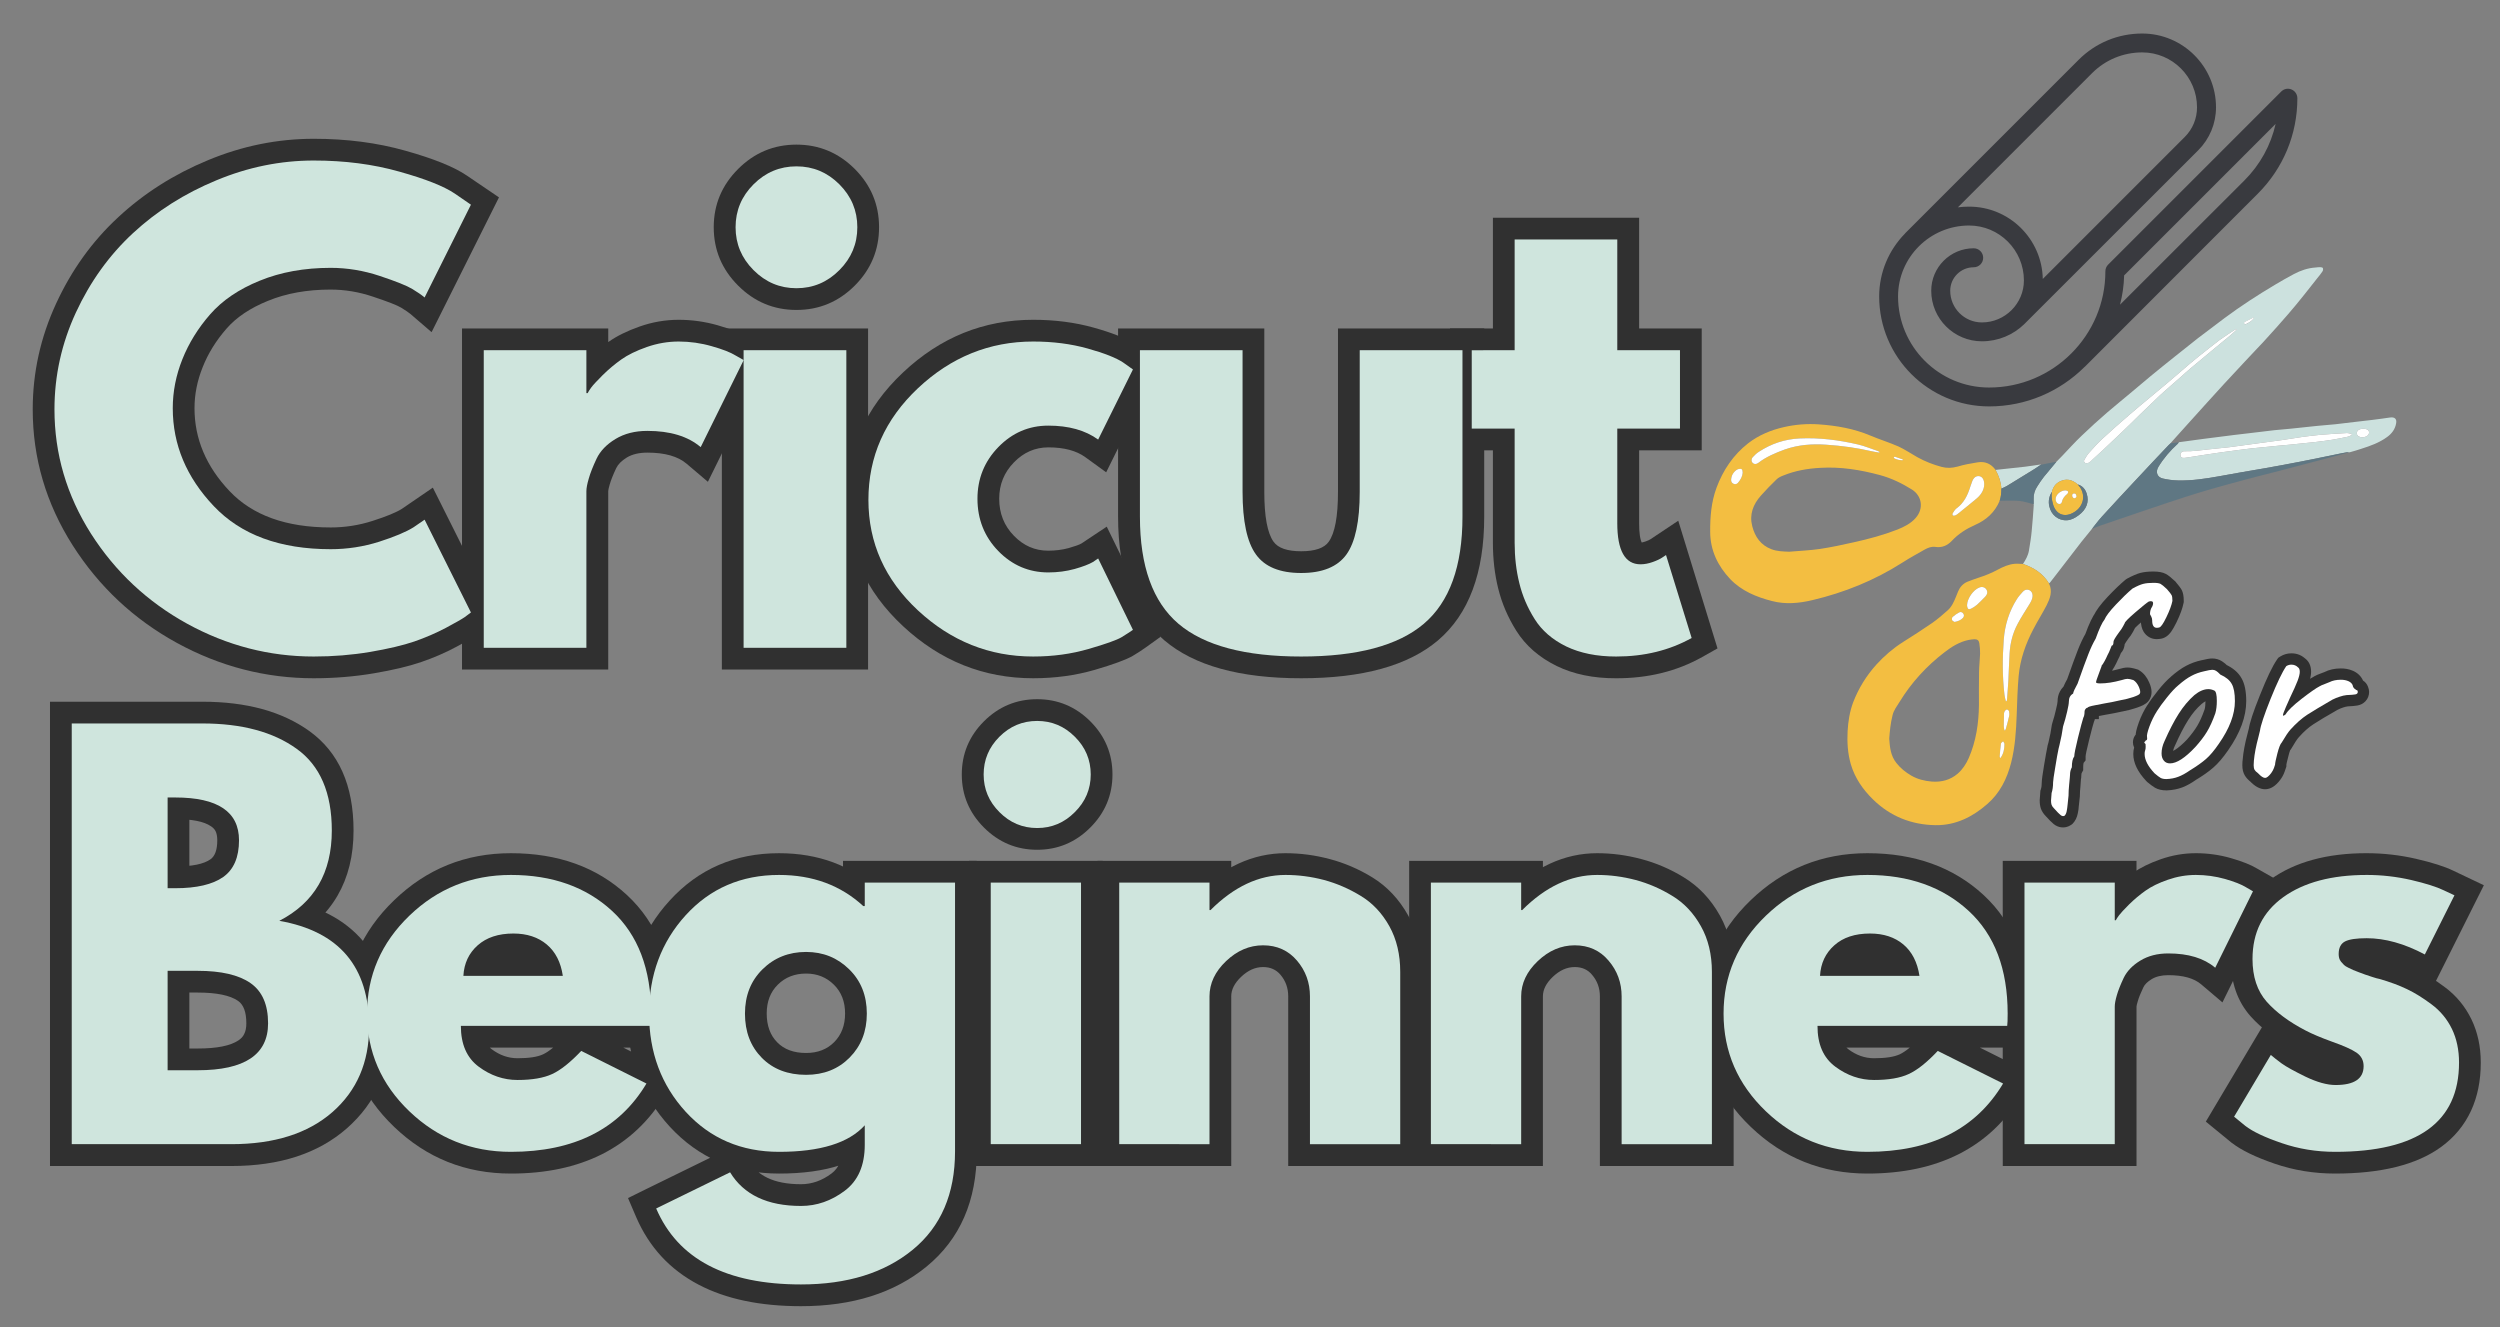 <svg xmlns="http://www.w3.org/2000/svg" viewBox="0 0 2185 1160" width="2185" height="1160"><rect x="0" y="0" width="2185" height="1160" fill="#808080" stroke="none"/><title>cricut for beginners</title><defs><clipPath clipPathUnits="userSpaceOnUse" id="cp1"><path d="m1642.41 29.27h365.92v325.97h-365.92z"></path></clipPath><clipPath clipPathUnits="userSpaceOnUse" id="cp2"><path d="m1743.87 233.48h350.52v276.52h-350.52z"></path></clipPath><clipPath clipPathUnits="userSpaceOnUse" id="cp3"><path d="m1494.7 370.51h326.3v350.68h-326.3z"></path></clipPath></defs><style>		.s0 { fill: #303030 } 		.s1 { fill: #cfe5dd } 		.s2 { fill: #393a3f } 		.s3 { fill: #cce1de } 		.s4 { fill: #f3be41 } 		.s5 { fill: #5f7783 } 		.s6 { fill: #ffffff } 	</style><g id="1ae3f2d904"><g><g><path class="s0" d="m288.9 461q18.9 0 36.6-5.7 18.2-5.8 25.8-10.6l10.1 16.1-10.7-15.7 27.6-18.9 57.5 114.8-12.7 9.5q-2.3 1.7-6 4.3-4.6 3.3-18.6 10.7-14.2 7.6-30.3 13.1-16.2 5.6-41.6 9.9-25.4 4.3-52.4 4.3-63.1 0-119.6-30.9-56.5-31-91.1-85.3-34.9-54.9-34.9-118.8 0-48.3 20.5-92.6 20.3-44 54.3-75.4 33.7-31.3 78.4-49.8 45-18.7 92.4-18.7 43.2 0 80 10.4 37.2 10.4 53.9 21.8l28 19-58.9 117.8-18.5-15.9q-2.4-2-8.1-5.5-5.3-3.2-24.6-9.6-18.3-6.2-37.1-6.2-30.7 0-54.6 9.8-23.3 9.4-36.3 24.3-13.8 15.8-20.9 33.8-7.1 17.7-7.1 35.8 0 40.1 30.6 72.4 30.1 31.8 88.3 31.8zm0 38q-74.6 0-115.9-43.7-41-43.2-41-98.5 0-25.4 9.7-49.8 9.6-24.1 27.7-44.8 19-21.7 50.5-34.5 30.8-12.6 69-12.6 24.9 0 49.2 8.1 23.3 7.8 32.2 13.2 8.4 5.1 13.2 9.1l-12.4 14.5-17-8.5 40.5-81.2 17 8.6-10.6 15.7-14.2-9.6q-11.7-7.9-42.9-16.7-31.7-9-69.7-9-39.8 0-77.9 15.8-38.4 16-67.1 42.5-28.4 26.4-45.6 63.5-17 36.8-17 76.7 0 52.8 29 98.3 29.3 46.1 77.2 72.4 48 26.3 101.4 26.3 23.8 0 46-3.8 22.3-3.8 35.6-8.3 13.3-4.6 24.9-10.8 11.8-6.2 14.3-8 3.4-2.4 5.2-3.8l11.4 15.2-17 8.5-40.5-81.1 17-8.5 10.7 15.7-9.9 6.8-0.3 0.1q-11.7 7.4-34.5 14.7-23.4 7.5-48.2 7.5z"></path></g></g><g><g><path class="s0" d="m403.8 566.2v-279.1h127.8v56.5h-19.1v-19h1.1v19l-17-8.5q1.7-3.5 5-7.9 3.1-4.2 11.7-12.7 8.7-8.8 18.7-15.8 10.8-7.6 27-13.3 16.7-5.9 34.2-5.9 17.3 0 34.1 4.8 16.7 4.8 25.5 10.2l-9.9 16.2 9.4-16.5 22.6 12.9-56.2 114-18.6-15.8q-11.4-9.7-34.3-9.7-10.9 0-18 4.3-6.8 4.2-9.2 9.2-4.1 8.7-5.7 14.3-1.3 4.5-1.3 5.9v155.9h-127.8zm38 0h-19v-19h89.7v19h-19v-136.9q0-6.7 2.8-16.3 2.4-8.6 7.9-20.2 7.3-15.3 23.8-25.3 16.2-9.9 37.8-9.9 36.9 0 58.9 18.7l-12.3 14.5-17-8.4 37.5-76.1 17.1 8.5-9.5 16.5-7.4-4.2-0.2-0.2q-4.4-2.7-16.1-6-11.6-3.4-23.6-3.4-11 0-21.6 3.8-11.2 3.9-17.7 8.5-7.3 5.1-13.7 11.6-6.7 6.6-8.1 8.6-1.3 1.7-1.5 2.2l-5.3 10.5h-31.8v-56.6h19v19.1h-89.7v-19.1h19z"></path></g></g><g><g><path class="s0" d="m645.1 147.7q21.3-21.3 51-21.3 29.7 0 51 21.3 21.2 21.3 21.2 50.9 0 29.7-21.2 51-21.3 21.3-51 21.3-29.7 0-51-21.3-21.3-21.3-21.3-51 0-29.6 21.3-50.9zm26.9 26.9q-10.1 10.1-10.1 24 0 14 10.1 24.1 10.2 10.2 24.1 10.2 13.9 0 24.1-10.2 10.1-10.1 10.1-24.1 0-13.9-10.1-24-10.2-10.2-24.1-10.2-13.9 0-24.1 10.2zm-41.1 112.5h127.8v298.1h-127.8zm38.1 19.1v260.1h-19v-19h89.7v19h-19v-260.1h19v19h-89.7v-19z"></path></g></g><g><g><path class="s0" d="m916.1 391q-17.3 0.1-29.9 13.1-12.9 13.2-12.9 31.8 0 19.2 12.9 32.4 12.6 13 29.9 13 9.6 0 18-2.3 8.4-2.4 11.3-4.1l9.8 16.3-10.6-15.8 22.7-15.1 47 96.3-13.1 9.4q-4.1 3-11.1 7.2-8.5 5-33.4 12.3-25.2 7.3-53.7 7.3-64.8 0-113.6-45.4-49.5-45.9-49.5-110.5 0-65 49.4-111.4 48.8-46 113.7-46 28.4 0 52.7 6.8 24.8 6.9 36.4 14.6l0.2 0.2 22.1 15.6-47.6 96.1-18.2-13.2q-11.8-8.6-32.5-8.6zm0-38q33.1 0 54.8 15.8l-11.2 15.4-17-8.4 30.4-61.4 17.1 8.5-11 15.5-8.6-6.1 11-15.5-10.6 15.8q-6.6-4.4-25.5-9.7-19.3-5.4-42.5-5.4-49.8 0-87.7 35.7-37.3 35.2-37.3 83.7 0 48 37.3 82.7 37.8 35.2 87.7 35.2 23.1 0 43.1-5.8 20.2-5.9 24.4-8.5 5.7-3.4 8.6-5.5l11.1 15.5-17.1 8.3-30.4-62.3 17-8.4 10.6 15.9-4.9 3.3-0.4 0.2q-7.3 4.4-20.7 8.1-13.4 3.7-28.2 3.7-33.3 0-57.2-24.5-23.6-24.3-23.6-58.9 0-34.1 23.6-58.4 23.9-24.5 57.2-24.5z"></path></g></g><g><g><path class="s0" d="m1105 306.1v123.7q0 32.4 8.1 43.7 6 8.3 24.1 8.3 18.2 0 24.1-8.3 8.1-11.3 8.1-43.7v-142.7h127.8v164.5q0 73.7-40.4 108.1-39.1 33.1-119.6 33.1-80.5 0-119.5-33.1-40.5-34.4-40.5-108.1v-164.5h127.8zm-38 0h19v19h-89.7v-19h19v145.5q0 56.1 27 79.1 28.4 24.1 94.9 24.1 66.5 0 94.9-24.1 27.1-23 27.1-79.1v-145.5h19v19h-89.8v-19h19v123.7q0 44.7-15.2 65.9-17.4 24.1-55 24.1-37.6 0-55-24.1-15.2-21.2-15.2-65.9z"></path></g></g><g><g><path class="s0" d="m1304.8 306.1v-115.8h127.8v115.8h-19.1v-19h73.8v106.5h-73.8v-19h19.1v82.6q0 13 2.6 17.7 0.1 0.2 0.1 0.2-0.2-0.2-0.7-0.5-0.4-0.3-0.9-0.4h0.1q1.7 0 4.2-0.9 3.4-1.2 4.5-2l24.3-16.2 34.3 111.6-13.3 7.5q-33.3 18.7-75.3 18.6-29.7 0.1-51.9-10.7-23.1-11.3-35.4-30.9-11-17.5-15.8-37-4.6-18.7-4.6-39.7v-99.9h19v19h-56.5v-106.5h56.5v19zm38 19h-56.5v-19h19v68.5h-19v-19h56.5v118.9q0 16.4 3.5 30.7 3.4 13.5 11.1 25.8 6.5 10.4 19.9 16.9 14.3 6.9 35.2 6.9 32.1 0 56.6-13.8l9.4 16.6-18.2 5.6-22.3-72.5 18.1-5.6 10.6 15.8-3 2.1q-5 3.2-12.7 6.1-8.7 3.1-17.2 3.1-10.2 0-18.5-4.9-8.2-4.8-13.2-13.8-7.6-13.3-7.6-36.3v-101.6h73.8v19h-19v-68.5h19v19h-73.8v-115.8h19.1v19h-89.8v-19h19z"></path></g></g><g><g><path class="s0" d="m62.7 613.3h114.1q57.8 0 93.5 25.6 38.7 27.8 38.7 87 0 32.8-14 56.9-14.3 24.6-42.2 38.9l-8.7-16.9 3.3-18.7q46 8.1 70 36.5 24.2 28.5 24.2 74.9 0 55-38.6 88.8-37.5 32.8-100.8 32.8h-158.5v-405.8zm0 38v-19h19v367.7h-19v-19h139.5q49 0 75.7-23.4 25.6-22.4 25.6-60.1 0-32.5-15.1-50.3-15.2-18-47.6-23.7l-55.6-9.8 50.2-25.8q18-9.3 26.7-24.2 8.9-15.3 8.9-37.8 0-39.7-22.8-56.1-25.8-18.5-71.4-18.5zm64.8 144v-117.4h25.7q33.6 0 52.4 12.6 11.1 7.5 16.8 19 5.5 11.1 5.5 24.9 0 32.1-21.8 47.6-18.8 13.3-52.9 13.3zm19-38h6.7q22 0 30.8-6.3 5.9-4.2 5.9-16.6 0-4.9-1.5-8-1.3-2.5-4.1-4.3-9.1-6.2-31.1-6.2h-6.7v-19h19v79.4h-19zm-19 197.1v-124.9h45.3q36.7 0 57 14.1 23.5 16.4 23.5 50.8 0 14.8-5.9 26.5-6.1 12.2-17.9 20.1-20.2 13.4-56.7 13.4zm19-38h26.3q25 0 35.6-7.1 3.5-2.3 5-5.5 1.9-3.6 1.9-9.4 0-14.6-7.2-19.6-10.5-7.3-35.3-7.3h-26.3v-19h19v86.9h-19z"></path></g></g><g><g><path class="s0" d="m568.6 915.6h-165.8v-19h19q0 14.5 7.9 20.4 10.6 7.9 22.6 7.9 15 0 22.3-3.4 7.8-3.6 19.5-16.1l9.7-10.3 88.1 44.1-10.5 17.5q-20.7 34.6-55.3 52.1-33.7 16.9-79.6 16.9-59.4 0-101.9-40.7-42.9-41-42.9-99.1 0-58 42.9-99.2 42.5-41 101.9-41 61.8 0 101.3 36.4 40.3 37.1 40.3 103.8 0 9.6-0.8 13.9l-2.6 15.8zm0-38v19l-18.8-3.1q0.2-1.1 0.2-7.6 0-50-27.9-75.8-28.7-26.4-75.6-26.4-44.1 0-75.5 30.3-31.2 30.1-31.2 71.9 0 41.8 31.1 71.7 31.5 30.1 75.6 30.1 36.9 0 62.5-12.9 24.7-12.4 39.7-37.6l16.3 9.8-8.5 17-57-28.5 8.5-17 13.8 13q-16.8 17.8-31.3 24.5-14.9 6.9-38.2 6.9-24.6 0-45.3-15.4-23.2-17.2-23.2-50.9v-19zm-163.6-5.6h-20.1l1.1-20.1q1.3-24.4 18.9-39.9 17-15.1 43.8-15.1 24.7 0 41.4 14.1 16.9 14.2 20.6 39.1l3.3 21.9zm0-38.1h86.9v19l-18.8 2.9q-1.6-10.8-7.5-15.7-6-5.1-16.9-5.1-12.4 0-18.6 5.4-5.7 5-6.1 13.6l-19-1.1z"></path></g></g><g><g><path class="s0" d="m565.1 1039.1l80.3-39.3 9 14.9q6 9.8 16.3 14.7 11.6 5.6 29.4 5.6 14.2 0 26.7-9.4 10-7.5 10-25.1v-17h19l14.1 12.8q-26.6 29.4-89 29.4-57.8 0-95.6-41.1-37.1-40.5-37.1-98.7 0-58.2 37.1-98.8 37.7-41.4 95.6-41.4 51.6 0 86.5 32.2l-12.9 14v-19h1.3v19h-19v-39.5h116.9v253.9q0 64.7-43.9 100.7-42.3 34.6-109.7 34.6-53.7 0-89.5-18.8-37.6-19.7-54.6-59.1l-7.1-16.6zm16.7 34.1l-8.4-17 17.5-7.5q11.6 27 37.3 40.4 27.5 14.5 71.8 14.5 53.9 0 85.6-26 30-24.7 30-71.4v-234.9h19.1v19h-78.9v-19h19v39.5h-27.8l-5.5-5q-23.9-22.1-60.6-22.1-41.1 0-67.5 29-27.2 29.7-27.2 73.2 0 43.4 27.1 72.9 26.5 28.9 67.6 28.9 45.5 0 60.7-16.9l33.2-36.7v66.3q0 36.8-25.3 55.6-22.6 16.9-49.5 16.9-26.3 0-45.7-9.2-20.6-9.8-32.5-29.3l16.3-9.9 8.3 17.1zm71.3-239.7q20.9-20.6 51.4-20.6 30.1 0 51 20.6 21.1 20.8 21.1 52.3 0 31-20.4 51.7-20.5 20.8-51.7 20.8-32 0-52.3-20.6-20.2-20.4-20.2-51.9 0-31.5 21.1-52.3zm26.7 27.1q-9.7 9.6-9.7 25.2 0 15.9 9.2 25.2 9.1 9.3 25.2 9.3 15.2 0 24.6-9.5 9.5-9.6 9.5-25 0-15.6-9.8-25.2-9.8-9.7-24.3-9.7-14.9 0-24.7 9.7z"></path></g></g><g><g><path class="s0" d="m860 630.4q19.4-19.3 46.5-19.3 27 0 46.4 19.3 19.4 19.4 19.4 46.5 0 27-19.4 46.4-19.4 19.4-46.4 19.4-27.1 0-46.5-19.4-19.4-19.4-19.4-46.4 0-27.1 19.4-46.5zm26.9 26.9q-8.2 8.3-8.2 19.6 0 11.3 8.2 19.5 8.3 8.3 19.6 8.3 11.3 0 19.5-8.3 8.3-8.2 8.3-19.5 0-11.3-8.3-19.6-8.2-8.2-19.5-8.2-11.3 0-19.6 8.2zm-40 95.1h116.9v266.7h-116.9zm38 19v228.6h-19v-19h78.9v19h-19v-228.6h19v19h-78.9v-19z"></path></g></g><g><g><path class="s0" d="m959.2 1000v-247.6h116.9v43h-19v-19h0.9v19l-13.4-13.4q36.3-36.3 78.9-36.3 19.5 0 38.6 5.1 19.4 5.1 37.1 15.9 19.6 12 31.6 33.5 12 21.5 12 49.2v169.7h-116.9v-148.3q0-10.9-6.8-18.9-5.7-6.7-15.2-6.7-10.2 0-19.2 8.6-8.6 8.2-8.6 17v148.3h-116.9zm38 0h-19v-19.1h78.9v19.1h-19v-129.3q0-25.1 20.4-44.5 20-19.1 45.4-19.1 27.1 0 44.2 20.1 15.8 18.7 15.8 43.5v129.3h-19v-19.1h78.9v19.1h-19v-150.7q0-17.8-7.1-30.6-7.2-12.8-18.3-19.6-13-7.9-27.1-11.7-14.3-3.8-28.8-3.8-26.8 0-52 25.2l-5.6 5.6h-27.8v-43.1h19v19h-78.9v-19h19z"></path></g></g><g><g><path class="s0" d="m1231.6 1000v-247.6h116.9v43h-19v-19h0.9v19l-13.5-13.4q36.3-36.3 79-36.3 19.4 0 38.5 5.1 19.4 5.1 37.1 15.9 19.7 12 31.7 33.5 12 21.5 12 49.2v169.7h-116.9v-148.3q0-10.9-6.9-18.9-5.6-6.7-15.1-6.7-10.2 0-19.2 8.6-8.6 8.2-8.6 17v148.3h-116.9zm38 0h-19v-19.1h78.9v19.1h-19v-129.3q0-25.1 20.3-44.5 20-19.1 45.5-19.1 27 0 44.1 20.1 15.9 18.7 15.9 43.5v129.3h-19v-19.1h78.9v19.1h-19v-150.7q0-17.8-7.2-30.6-7.1-12.8-18.3-19.6-13-7.9-27.1-11.7-14.3-3.8-28.7-3.8-26.9 0-52.1 25.2l-5.6 5.6h-27.7v-43.1h19v19h-78.9v-19h19z"></path></g></g><g><g><path class="s0" d="m1754.3 915.6h-165.8v-19h19q0 14.5 7.9 20.4 10.5 7.9 22.5 7.9 15 0 22.4-3.4 7.8-3.6 19.5-16.1l9.7-10.3 88 44.1-10.5 17.5q-20.6 34.6-55.2 52.1-33.7 16.9-79.7 16.9-59.3 0-101.8-40.7-42.9-41-42.9-99.1 0-58 42.8-99.2 42.6-41 101.9-41 61.8 0 101.4 36.4 40.2 37.1 40.2 103.8 0 9.6-0.7 13.9l-2.6 15.8zm0-38v19l-18.8-3.1q0.2-1.1 0.2-7.6 0-50-28-75.8-28.6-26.4-75.6-26.4-44 0-75.5 30.3-31.1 30.1-31.1 71.9 0 41.8 31.1 71.7 31.5 30.1 75.5 30.1 37 0 62.6-12.9 24.7-12.4 39.7-37.6l16.3 9.8-8.5 17-57.1-28.5 8.6-17 13.8 13q-16.8 17.8-31.3 24.5-14.9 6.9-38.3 6.9-24.5 0-45.2-15.4-23.3-17.2-23.3-50.9v-19zm-163.5-5.6h-20.1l1.1-20.1q1.3-24.4 18.8-39.9 17-15.1 43.8-15.1 24.8 0 41.5 14.1 16.8 14.2 20.6 39.1l3.3 21.9zm0-38.1h86.9v19l-18.8 2.9q-1.6-10.8-7.5-15.7-6.1-5.1-17-5.1-12.4 0-18.6 5.4-5.6 5-6.1 13.6l-18.9-1.1z"></path></g></g><g><g><path class="s0" d="m1750.4 1000v-247.6h116.9v52h-19v-19.1h0.9v19.1l-17-8.5q1.7-3.4 4.7-7.4 2.8-3.8 10.5-11.4 7.8-7.8 16.7-14.1 9.7-6.9 24.3-12 15.1-5.3 30.8-5.3 15.6 0 30.6 4.3 15 4.3 23 9.2l-9.9 16.2 9.4-16.5 21.8 12.4-51.7 104.8-18.6-15.8q-9.4-8-28.7-8-8.9 0-14.6 3.5-5.4 3.3-7.2 7.1-3.6 7.5-4.9 12.2-1.1 3.7-1.1 4.6v139.4h-116.9zm38 0h-19v-19.1h78.9v19.1h-19v-120.4q0-6.2 2.5-15 2.2-7.8 7.1-18.1 6.7-14.1 21.8-23.3 14.8-9 34.4-9 33.3 0 53.3 17l-12.3 14.5-17-8.4 33-66.8 17 8.4-9.4 16.5-6.5-3.7-0.3-0.2q-3.6-2.2-13.5-5.1-10-2.8-20.2-2.8-9.2 0-18.2 3.2-9.6 3.3-15 7.2-6.2 4.4-11.8 9.9-5.7 5.7-6.9 7.3-1 1.3-1.1 1.6l-5.2 10.5h-31.7v-52h19v19h-78.9v-19h19z"></path></g></g><g><g><path class="s0" d="m2068.5 745.7q21.8 0 43.1 4.9 21.2 4.9 32.4 10.3l26.9 12.8-43.3 86.5-17.2-9.2q-22.6-12-41.9-12-5.2 0-8.5 0.5-1.2 0.2-1.9 0.4-0.1 0-0.1 0 0.1-0.1 0.3-0.2 2.7-1.3 4-4 0.5-0.9 0.7-1.8 0-0.1 0-0.3 0 0.1 0 0.2 0-0.6-0.1-1.1-0.7-2.5-2.2-4.4 0.8 1 1.4 1.6-0.8-0.9-1.6-1.3 0.1 0 0.5 0.2 2.1 1.1 3.2 1.5 1.1 0.5 4.3 1.7l5.4 2q1.3 0.5 5 1.7 3.3 1 4.5 1.3l0.8 0.1 0.8 0.3q15.3 4.4 26.9 10 12 5.7 24.8 15.3 15.1 11.2 23.4 28.3 8.1 16.9 8.1 37.7 0 23.7-8.5 42.1-8.9 19.2-26.5 31.9-32 23-92.3 23-27.7 0-52.8-8.6-25-8.6-37.3-18.1l-0.2-0.1-22.7-18.6 52.1-87.6 17.2 15q3 2.6 8.1 6.3 4.4 3.3 18 9.9 11.2 5.4 18 5.4 4 0 6.6-0.6 0.8-0.1 1.2-0.3-1.1 0.8-1.8 2.2-0.5 0.9-0.5 1.2 0 1 0.7 2.2 0.6 1.2 1.4 1.8-4.2-2.9-16.9-7.5-16.2-5.8-25.8-10.8-24.5-12.8-39.3-29.4-17.2-19.5-17.2-49.9 0-21.8 8.7-39.4 8.8-17.7 26.1-30.2 32-22.9 84-22.9zm0 38q-39.8 0-61.8 15.8-9.6 7-14.3 16.3-4.7 9.5-4.7 22.4 0 16 7.7 24.6 10.1 11.4 28.5 21 7.3 3.8 20.9 8.7 17.2 6.2 25.5 11.8 7 4.8 10.8 11.9 3.8 7.1 3.8 15.6 0 8.6-3.6 15.7-3.7 7.6-11 12.5-10.9 7.3-29 7.3-15.5 0-34.6-9.2-16.7-8.1-23.8-13.4-6.5-4.7-10.7-8.4l12.5-14.3 16.4 9.8-32.1 53.9-16.4-9.7 12.1-14.7 9.8 8-12.1 14.7 11.6-15.1q7.4 5.7 26.5 12.3 19 6.5 40.4 6.5 48 0 70.1-15.9 9.5-6.8 14.2-16.9 5-10.9 5-26.2 0-12.1-4.4-21.1-4.2-8.8-11.8-14.4-9.9-7.4-18.5-11.5-8.8-4.2-21.1-7.8l5.3-18.3-3.8 18.7q-3.2-0.7-8.4-2.3-4.7-1.5-7-2.4l-5.4-2q-3.9-1.5-5.9-2.3-2.1-0.9-5.2-2.5-5.5-2.7-8.8-6-1.6-1.6-3.4-3.7-4.3-5-5.8-11.1-1-4.1-1-8.2 0-8.6 3.5-15.4 4.1-8.2 12.3-12.4 9.7-5.1 27.7-5.1 28.8 0 59.8 16.5l-9 16.8-17-8.5 25.9-51.7 17 8.5-8.2 17.2-9.4-4.5q-7.5-3.5-24.6-7.5-17.1-4-34.5-4z"></path></g></g><g><g><path class="s1" d="m289 480q21.7 0 42.3-6.5 20.5-6.6 30.2-12.7l9.6-6.6 40.5 81.1q-2 1.5-5.5 4.1-3.6 2.5-16.5 9.4-12.9 6.8-27.6 11.9-14.7 5-38.6 9.1-23.8 4-49.2 4-58.3 0-110.5-28.6-52.2-28.7-84.2-78.8-31.9-50.3-31.9-108.6 0-44.1 18.7-84.6 18.8-40.6 50-69.5 31.2-28.9 72.8-46.1 41.5-17.3 85.1-17.3 40.6 0 74.8 9.7 34.3 9.6 48.5 19.2l14.1 9.7-40.5 81.1q-3.6-3.1-10.7-7.4-7.1-4.3-28.4-11.4-21.3-7.1-43-7.1-34.5 0-61.9 11.2-27.4 11.1-43.4 29.4-15.9 18.2-24.3 39.3-8.4 21-8.4 42.8 0 47.7 35.8 85.5 35.7 37.7 102.2 37.7z"></path></g></g><g><g><path class="s1" d="m422.8 566.2v-260.1h89.7v37.5h1.1q1-2 3.2-5 2.3-3.1 9.9-10.7 7.7-7.6 16.3-13.7 8.6-6.1 22.3-10.9 13.7-4.8 27.9-4.8 14.7 0 28.9 4.1 14.2 4 20.8 8.1l7.1 4-37.6 76.1q-16.7-14.2-46.6-14.2-16.2 0-27.9 7.1-11.7 7.1-16.5 17.2-4.8 10.2-6.8 17.3-2.1 7.1-2.1 11.1v136.9z"></path></g></g><g><g><path class="s1" d="m658.6 161.1q15.7-15.7 37.5-15.7 21.8 0 37.5 15.7 15.7 15.7 15.7 37.5 0 21.8-15.7 37.5-15.7 15.8-37.5 15.8-21.8 0-37.5-15.8-15.7-15.7-15.7-37.5 0-21.8 15.7-37.5zm-8.7 145v260.1h89.8v-260.1z"></path></g></g><g><g><path class="s1" d="m916.2 372q-25.4 0-43.7 18.8-18.2 18.8-18.2 45.1 0 26.9 18.2 45.7 18.3 18.7 43.7 18.7 12.1 0 23-3 10.9-3.1 16-6.1l4.6-3.1 30.4 62.4q-3.6 2.5-9.9 6.4-6.4 3.8-28.9 10.3-22.6 6.6-48.4 6.6-57.3 0-100.7-40.3-43.3-40.3-43.3-96.6 0-56.8 43.3-97.6 43.4-40.8 100.7-40.8 25.8 0 47.6 6.1 21.8 6.1 31 12.2l8.6 6.1-30.4 61.3q-16.8-12.2-43.6-12.2z"></path></g></g><g><g><path class="s1" d="m1086 306.1v123.7q0 38.6 11.7 54.8 11.6 16.2 39.5 16.2 27.9 0 39.6-16.2 11.6-16.2 11.6-54.8v-123.7h89.8v145.5q0 64.9-33.8 93.6-33.7 28.6-107.2 28.6-73.5 0-107.2-28.6-33.7-28.7-33.7-93.6v-145.5z"></path></g></g><g><g><path class="s1" d="m1323.8 306.1v-96.8h89.7v96.8h54.8v68.5h-54.8v82.6q0 36 20.3 36 5.1 0 10.7-2 5.6-2 8.6-4.1l3-2 22.4 72.5q-29 16.2-66 16.2-25.3 0-43.6-8.8-18.2-8.9-27.6-23.9-9.4-14.9-13.4-31.4-4.1-16.5-4.1-35.2v-99.9h-37.5v-68.5z"></path></g></g><g><g><path class="s1" d="m62.7 632.3h114.1q51.7 0 82.4 22.1 30.8 22 30.8 71.5 0 55.3-45.9 78.9 78.5 13.8 78.5 92.7 0 46.4-32.1 74.5-32.1 28-88.3 28h-139.5zm83.8 144h6.7q28 0 41.9-9.8 13.8-9.8 13.8-32.1 0-37.4-55.7-37.4h-6.7zm0 159.1h26.3q61.5 0 61.5-41 0-24.5-15.4-35.2-15.4-10.7-46.1-10.7h-26.3z"></path></g></g><g><g><path class="s1" d="m568.6 896.6h-165.8q0 24.1 15.6 35.7 15.6 11.6 33.9 11.6 19.1 0 30.3-5.2 11.1-5.1 25.4-20.2l57 28.5q-35.6 59.7-118.5 59.7-51.7 0-88.7-35.4-37-35.4-37-85.4 0-49.9 37-85.6 37-35.6 88.7-35.6 54.3 0 88.4 31.4 34.1 31.4 34.2 89.8-0.1 8.1-0.5 10.7zm-163.6-43.7h86.9q-2.6-17.8-14-27.4-11.4-9.6-29.2-9.6-19.6 0-31.2 10.3-11.6 10.3-12.5 26.7z"></path></g></g><g><g><path class="s1" d="m573.5 1056.2l64.6-31.6q17.9 29.4 62 29.4 20.5 0 38.1-13.2 17.6-13.1 17.6-40.3v-17q-20.9 23.2-74.9 23.2-49.5 0-81.6-35-32-35-32-85.8 0-50.8 32-86 32.1-35.2 81.6-35.2 44.1 0 73.6 27.2h1.3v-20.5h78.9v234.9q0 55.7-37 86-37 30.3-97.6 30.3-98.1 0-126.6-66.4zm92.9-209q-15.3 15.1-15.3 38.7 0 23.7 14.7 38.6 14.7 14.9 38.7 14.9 23.2 0 38.1-15.1 15-15.2 15-38.4 0-23.6-15.4-38.7-15.4-15.2-37.7-15.2-22.7 0-38.1 15.2z"></path></g></g><g><g><path class="s1" d="m873.5 643.9q13.8-13.8 33-13.8 19.1 0 32.9 13.8 13.9 13.8 13.9 33 0 19.1-13.9 32.9-13.8 13.9-32.9 13.9-19.2 0-33-13.9-13.8-13.8-13.8-32.9 0-19.2 13.8-33zm-7.6 127.5v228.6h78.9v-228.6z"></path></g></g><g><g><path class="s1" d="m978.2 1000v-228.6h78.9v24h0.9q30.8-30.7 65.5-30.7 17 0 33.7 4.4 16.7 4.5 32.1 13.9 15.4 9.3 25 26.5 9.5 17.1 9.5 39.9v150.6h-78.9v-129.2q0-17.9-11.3-31.2-11.4-13.4-29.7-13.4-17.8 0-32.3 13.8-14.5 13.8-14.5 30.8v129.2z"></path></g></g><g><g><path class="s1" d="m1250.6 1000v-228.6h78.9v24h0.9q30.7-30.7 65.5-30.7 16.9 0 33.6 4.4 16.8 4.5 32.1 13.9 15.4 9.3 25 26.5 9.6 17.1 9.6 39.9v150.6h-78.9v-129.2q0-17.9-11.4-31.2-11.3-13.4-29.6-13.4-17.8 0-32.3 13.8-14.5 13.8-14.5 30.8v129.2z"></path></g></g><g><g><path class="s1" d="m1754.3 896.6h-165.8q-0.1 24.1 15.6 35.7 15.6 11.6 33.8 11.6 19.2 0 30.3-5.2 11.2-5.1 25.4-20.2l57.1 28.5q-35.7 59.7-118.6 59.7-51.7 0-88.7-35.4-37-35.4-37-85.4 0-49.9 37-85.6 37-35.6 88.7-35.6 54.4 0 88.5 31.4 34.1 31.4 34.1 89.8 0 8.1-0.4 10.7zm-163.6-43.7h86.9q-2.7-17.8-14-27.4-11.4-9.6-29.2-9.6-19.7 0-31.2 10.3-11.6 10.3-12.5 26.7z"></path></g></g><g><g><path class="s1" d="m1769.4 1000v-228.6h78.9v32.9h0.9q0.9-1.7 2.9-4.4 2-2.7 8.7-9.4 6.7-6.6 14.3-12 7.5-5.4 19.6-9.6 12-4.2 24.5-4.2 12.9 0 25.4 3.5 12.5 3.6 18.3 7.2l6.2 3.6-33 66.8q-14.7-12.5-41-12.5-14.2 0-24.5 6.3-10.2 6.2-14.5 15.1-4.2 8.9-6 15.2-1.8 6.2-1.8 9.8v120.3z"></path></g></g><g><g><path class="s1" d="m2068.5 764.7q19.6 0 38.8 4.4 19.2 4.5 28.5 9l9.4 4.4-25.9 51.7q-26.7-14.2-50.8-14.2-13.4 0-18.9 2.8-5.6 2.9-5.6 11 0 1.8 0.4 3.5 0.5 1.8 1.8 3.4 1.3 1.5 2.5 2.7 1.1 1.1 3.8 2.4 2.6 1.3 4.2 2 1.6 0.7 5.1 2 3.6 1.4 5.4 2 1.7 0.7 6 2 4.2 1.4 6.5 1.8 13.8 4 24 8.9 10.3 4.9 21.6 13.4 11.4 8.5 17.7 21.4 6.2 12.9 6.2 29.4 0 78-108.3 78-24.5 0-46.6-7.6-22.1-7.5-31.9-15.1l-9.8-8 32.1-54q3.6 3.1 9.4 7.4 5.8 4.2 20.9 11.6 15.2 7.3 26.3 7.3 24.5 0 24.5-16.5 0-7.5-6.2-11.8-6.2-4.2-21.2-9.5-14.9-5.4-23.4-9.9-21.4-11.1-33.9-25.1-12.4-14.1-12.4-37.3 0-34.7 26.9-54.1 27-19.4 72.9-19.4z"></path></g></g><g id="Clip-Path" clip-path="url(#cp1)"><g><path class="s2" d="m2002.8 78.2c-3.1-1.3-6.6-0.6-9 1.8l-151.3 151.3q-1.2 1.2-1.8 2.7-0.6 1.5-0.6 3.1v0.1c0 56-45.6 101.5-101.6 101.5-43.9 0-79.6-35.7-79.6-79.6 0-34.2 27.9-62 62.1-62 26.4 0 47.9 21.5 47.9 48 0 20.2-16.5 36.7-36.7 36.7-15.3 0-27.7-12.4-27.7-27.7 0-11.3 9.2-20.5 20.5-20.5 4.6 0 8.3-3.7 8.3-8.3 0-4.6-3.7-8.3-8.3-8.3-20.4 0-37.1 16.6-37.1 37.1 0 24.4 19.9 44.2 44.3 44.2 14.4 0 27.5-5.7 37.1-15.1q0.3-0.2 0.5-0.5l151.4-151.3c10-10 15.6-23.4 15.6-37.6 0-35.6-29-64.5-64.5-64.5-21 0-40.7 8.1-55.6 23l-151.3 151.3q-0.3 0.3-0.5 0.6c-13.9 14.2-22.5 33.6-22.5 54.9 0 53 43.1 96.1 96.1 96.1 32.4 0 61.8-13.1 83.2-34.3q0.4-0.3 0.7-0.6l150.9-151c22.3-22.3 34.6-51.9 34.6-83.4 0-3.4-2-6.4-5.1-7.7zm-174.4-14.2c11.7-11.7 27.3-18.2 43.9-18.2 26.4 0 47.9 21.5 47.9 48 0 9.8-3.8 19-10.7 25.9l-124.1 124.1c-0.7-35-29.3-63.2-64.4-63.2q-5 0-9.8 0.6zm133.2 93.7l-108.7 108.6c2.1-8.2 3.4-16.8 3.6-25.6l132.4-132.4c-4.2 18.6-13.5 35.6-27.3 49.4z"></path></g></g><g id="Clip-Path" clip-path="url(#cp2)"><g><path class="s3" d="m1783.2 406c-4.5 0.6-8.9 1.4-13.3 1.9-8.6 1-17.2 1.9-25.8 2.8 2.9 5.1 4.7 10.5 5.1 16.3 1.6-0.7 3.2-1.3 4.7-2.2 8-4.9 16.1-9.9 24.1-14.8 1.9-1.2 3.8-2.5 5.7-3.8-0.2-0.1-0.4-0.3-0.5-0.2zm121.1-19.5c7.2-0.9 14.3-2 21.4-2.9q13.3-1.8 26.7-3.4c6.2-0.8 12.4-1.4 18.6-2.2 5.6-0.6 11.1-1.4 16.7-2 5-0.5 10.1-0.9 15.1-1.4 7.6-0.8 15.2-1.6 22.7-2.4 5.2-0.5 10.5-0.9 15.6-1.4 5.6-0.6 11.2-1.4 16.8-2 5.2-0.6 10.3-1.2 15.5-1.8 5.2-0.7 10.4-1.3 15.5-2.1 4.1-0.6 6.1 1.3 5.3 5.2-0.9 5.1-3.8 8.9-7.8 11.8-6.8 5-14.6 7.8-22.5 10.3-3.3 1.1-6.6 2.1-9.9 3-0.4 0.1-0.7 0.1-1.1 0.2-0.4-0.1-0.8-0.3-1.2-0.2q-3 0.5-5.9 1.1c-11.8 2.4-23.6 4.9-35.4 7.2-10.4 2.1-20.9 3.9-31.3 5.8-13.1 2.3-26.3 4.4-39.3 6.9-12.1 2.2-24.2 4-36.4 3.7-4.4-0.1-8.9-0.7-13.2-1.7-4.9-1.2-6.4-5.7-3.8-10.1 4.6-7.6 10.4-14.3 16.9-20.2 0.4-0.4 0.7-0.9 1-1.4zm151.2-6.4q-0.1-0.4-0.2-0.8c-1.4-0.3-2.9-0.9-4.4-0.8q-11.7 0.6-23.5 1.6c-5.1 0.5-10.1 1.1-15.2 1.8-5.8 0.8-11.6 1.9-17.5 2.7-7.9 1.1-15.8 2.1-23.7 3.2-7.6 1-15.2 2.1-22.8 3.1-5.7 0.7-11.5 1.1-17.3 1.8-7.2 0.8-14.3 1.9-21.6 1.7-2.1-0.1-3.6 1.3-3.6 3.1 0 1.9 1.2 3 3.6 2.7 5.4-0.7 10.7-1.7 16.1-2.5q7.7-1.2 15.5-2.3 7-1 14.1-1.9 6.3-0.9 12.6-1.6c3.7-0.4 7.5-0.7 11.2-1.1 4.3-0.4 8.6-0.9 13-1.3 2.9-0.3 5.9-0.5 8.9-0.8q6.3-0.6 12.6-1.3c3.6-0.3 7.1-0.7 10.6-1.1 4.9-0.6 9.8-1.2 14.7-2 4.6-0.8 9.2-1.7 13.8-2.7 1.1-0.3 2.1-1 3.1-1.5zm9.2 2.1c1.9 0 3.7-0.7 4.9-1.8 1.6-1.8 1.2-4.5-1.1-5.2-1.5-0.5-3.3-0.6-4.8-0.3-2.8 0.5-4.1 2.2-3.8 4.3 0.3 1.8 2.2 3 4.8 3zm-273.9 127.7c-5.3-8.7-13.3-13.8-22.7-17 2.3-3.6 4.5-7.4 5.2-11.7 0.9-5.7 1.9-11.3 2.4-17 0.8-7.5 1.2-15 1.8-22.5 0-0.3-0.1-0.7-0.1-1 0-1.4 0.1-2.8 0-4.2-0.2-4.2 0.9-8 3.2-11.4 1.8-2.9 3.7-5.7 5.8-8.4 3.6-4.4 7.2-8.7 10.8-13q2.6-2.6 5.1-5.2c5.7-6 11.3-12.2 17.3-17.9 7.2-6.9 14.6-13.6 22.1-20.1 6.6-5.7 13.4-11.1 20-16.7 6-5 11.9-10.1 18-15.1 6.9-5.7 13.9-11.3 20.9-16.9 6.8-5.5 13.6-10.9 20.5-16.3 7.7-5.9 15.5-11.8 23.3-17.6 14.1-10.5 28.8-20 43.9-29q8.2-4.9 16.6-9.4c5.9-3.1 12.2-5.3 19-5.7 1.3-0.1 2.7-0.4 4.1-0.3 0.8 0 2 0.3 2.2 0.8 0.3 0.8 0.2 2.1-0.3 2.8-1.4 2.2-3.1 4.2-4.8 6.3-3.7 4.8-7.5 9.6-11.3 14.3-4.6 5.7-9.1 11.3-13.9 16.8-6.4 7.4-12.9 14.7-19.5 21.9-1.7 2-3.6 3.9-5.4 5.8-4.2 4.5-8.5 9-12.7 13.5q-9.3 10-18.6 20-7.1 7.8-14.2 15.6c-6.2 6.8-12.3 13.7-18.5 20.5-4.4 5-8.8 9.9-13.3 14.8-0.2 0.3-0.4 0.6-0.7 0.9-0.5 0.5-1.1 1-1.6 1.5-9.1 9.6-18.2 19.2-27.2 28.9q-15.8 16.8-31.3 33.8c-3 3.3-5.7 7-8.5 10.5-3 3.7-6.1 7.4-9.1 11.2-7 9-13.9 18-20.8 27q-3.4 4.5-6.9 8.9c-0.2 0.2-0.5 0.4-0.8 0.6zm164.2-221.9q-0.2-0.2-0.3-0.4c-0.4 0.2-0.8 0.2-1.1 0.4-4.5 3-9.2 5.9-13.6 9.1-6.3 4.8-12.5 9.8-18.7 14.7-4.7 3.8-9.3 7.7-13.9 11.7-4.4 3.7-8.7 7.6-13.2 11.3-5.2 4.4-10.4 8.7-15.6 13-5.9 4.9-11.8 9.8-17.6 14.8-7.9 6.9-15.9 13.8-23.6 21-4.2 3.9-8 8.2-11.8 12.4-1.5 1.7-2.6 3.8-3.8 5.7-0.7 1.1-0.4 2.4 0.6 2.9 0.7 0.4 1.8 0.2 2.7 0 0.6-0.1 1.1-0.7 1.6-1.1 3.8-3.4 7.5-6.7 11.2-10.1 5.6-5.3 11.2-10.5 16.7-15.8 5.4-5.1 10.7-10.4 16-15.6q8.5-8.1 17-16.3 2.1-1.9 4.2-3.8 6.9-6 13.8-12.1c3-2.7 6-5.4 9.2-8.1q9.1-7.7 18.4-15.3c5.5-4.6 11.1-9.1 16.6-13.7 1.8-1.5 3.4-3.1 5.2-4.7zm-139 135.5q-0.2-0.2-0.3-0.3c-4.7-4.1-9.8-5.2-15.4-2.4-3.8 1.9-5.9 5-6.9 9-2.4 3.8-3.3 7.9-2.4 12.4 1.6 7.9 8.1 13.1 15.8 12.5 3.8-0.3 7-2.2 10-4.4 6.8-5 9.3-11.7 7-18.8-1.2-3.9-3.7-6.9-7.8-8.1zm153.8-145.5q-0.1-0.2-0.3-0.4c-2.6 1.3-5.2 2.5-7.8 3.9-0.3 0.2-0.6 0.9-0.5 1.3 0.2 0.3 0.9 0.7 1.2 0.6 0.8-0.1 1.5-0.4 2.1-0.8 2-1.2 4.1-2.5 5.3-4.6z"></path></g></g><g id="Clip-Path" clip-path="url(#cp3)"><g><path class="s4" d="m1793.4 429.8c1-4 3.1-7.1 6.9-9 5.6-2.8 10.7-1.7 15.4 2.4q0.1 0.1 0.3 0.3v-0.1c0.7 0.9 1.5 1.8 2.1 2.7 4.9 7.6 2.6 16.8-5.4 21.6-8.3 5.1-16.1 1.9-18.5-7.5-0.9-3.4-1.5-6.9-0.8-10.4zm11.7-1.2c-3.6 0.1-7.2 2.8-8.2 5.9-0.5 1.7-0.4 3.3 0.7 4.8 1.3 1.7 4 1.6 4.4-0.4 0.7-3.2 2.5-5.4 4.9-7.3 0.1-0.2 0.2-0.3 0.3-0.5 0.8-1.2 0.4-1.9-0.9-2.3-0.5-0.1-1-0.1-1.2-0.2zm9.8 5.5c-0.2-1.8-0.7-2.9-2.1-2.8-1.1 0-1.8 0.7-1.7 1.9 0.1 1.4 1 2.3 2.2 2.3 0.7 0 1.3-1.1 1.6-1.4zm-24.1 75.8c3.4 6.9 0.9 13.2-2.1 19.2-3.6 7-7.9 13.7-11.5 20.7-6.8 12.9-11.6 26.5-12.9 41-1 11.2-1.3 22.6-1.7 33.9-0.5 14.1-1.4 28.3-4.9 42-3.6 14-9.9 26.6-20.9 36.1-12.8 11.2-27.6 18.6-45 18.4-21.1-0.3-39.6-7.6-54.8-22.5-8.9-8.7-15.9-18.8-19.4-30.8-2.7-9.4-3.3-19.1-2.8-28.8 0.5-8.6 1.8-17 4.8-25.1 4.7-12.3 11.5-23.3 20.3-33.1 6.9-7.6 14.7-14.3 23.4-19.8 8.6-5.4 17.1-10.9 25.4-16.6 4.7-3.3 9.1-7.1 13.4-10.9 3.7-3.2 5.6-7.6 7.4-12 0.6-1.5 1.2-3 1.8-4.5 1.6-3.9 4.2-6.9 8.1-8.6 3.2-1.2 6.4-2.5 9.6-3.5 6-1.9 11.7-4.2 17.2-7.2 4.5-2.4 9.2-4.5 14.3-5 2.5-0.3 5.1 0.1 7.6 0.1 9.4 3.2 17.4 8.3 22.7 17zm-82.5 33.7c3-0.6 5.3-1.5 7.2-3.4 1-1.1 1.4-2.4 0.5-3.8-0.8-1.3-2.3-1.9-3.6-1.2-2.1 1.1-4.1 2.5-5.9 4.1-0.5 0.5-0.7 2-0.3 2.8 0.3 0.7 1.5 1.1 2.1 1.5zm43.6 94.7q0.2 0.1 0.5 0.1c0.3-0.6 0.7-1.1 0.8-1.7 1-3.6 2-7.2 2.8-10.9 0.3-1.3 0.2-2.7-0.1-4.1-0.1-0.6-1-1.4-1.6-1.6-0.6-0.1-1.5 0.5-1.9 1.1-0.5 0.6-0.8 1.4-0.9 2.2q-0.2 5.7-0.2 11.4c0 1.2 0.4 2.4 0.6 3.5zm-32.7-109.4c0.1 0.2 0 0.7 0.1 1.1 0.3 2.3 1.4 3 3.4 2 1.9-1 3.7-2.1 5.3-3.5 2.5-2.2 4.7-4.7 7.1-7 1.9-2 2.3-4.3 1-6.3-1.3-2-3.7-2.7-6.2-1.7-5.2 2-10.6 9.6-10.7 15.4zm33.9 84q0.3-0.1 0.7-0.1c0.2-0.6 0.4-1.2 0.4-1.9 0.4-5.3 0.8-10.5 1.1-15.8 0.4-8 0.6-16.1 1.1-24.1 0.5-8.9 2.7-17.6 6.9-25.5 3.2-6.1 7-11.8 10.6-17.7 1.3-2.2 2.5-4.4 2.6-7 0-2.5-1.1-4.3-3-5.1-2.1-0.8-4-0.2-5.5 1.4-1.9 2.1-3.8 4.2-5.3 6.6-6.8 10.7-10.4 22.6-11.4 35.1-1.2 16.1-1.3 32.3 0.6 48.4 0.2 1.9 0.8 3.8 1.2 5.7zm-101.9 32.7c0.5 7.5 1.2 14.9 6.2 21.2 3.6 4.6 8.1 8.2 13.1 11.1 5.5 3.2 11.7 4.7 18 5.2 8.4 0.6 16.1-1.4 22.5-6.9 4.3-3.7 7.4-8.5 9.7-13.7 6.4-14.7 8.7-30.3 8.9-46.2 0-9.7-0.1-19.4 0.1-29.1 0.1-5.3 0.7-10.6 0.9-15.9 0-3.1-0.2-6.3-0.7-9.3-0.4-2.4-1.8-3.3-4.2-3.3-1.7 0.1-3.5 0.3-5.1 0.6-8 1.7-14.7 5.8-21 10.7-15.8 12.1-29 26.5-39.4 43.5-2.3 3.8-5.1 7.2-6.1 11.6-1.7 6.7-2.4 13.5-2.9 20.5zm97.1 17.1c2.9-4 3.6-8.2 3.6-12.5 0-0.8-0.8-1.5-1.2-2.3-0.7 0.7-1.8 1.3-1.9 2-0.5 3.7-0.8 7.5-1.1 11.3 0 0.3 0.3 0.8 0.6 1.5zm-0.6-225c-4.2 10.1-11.7 16.8-21.5 21.1-7.7 3.4-14.6 7.8-20.3 13.9-3.9 4.1-8.6 6.2-14.4 5.3-3.3-0.5-6.3 0.7-9.1 2.2-6.7 3.8-13.5 7.5-20 11.7-24.2 15.4-50.4 26-78.3 32.6-11.8 2.8-23.6 3.9-35.4 0.8-13.7-3.5-26.7-8.9-36.5-19.2-10.8-11.4-17.4-25-17.5-41.1-0.1-13.1 0.9-26.1 5.5-38.6 5.7-15.4 14.6-28.7 27.6-38.9 9.3-7.2 19.9-11.6 31.3-14.2 10.1-2.3 20.3-3.1 30.6-2.4 15.5 1.1 30.6 3.7 45 9.8 8.1 3.4 16.5 6 24.5 9.5 5.7 2.6 10.9 6.2 16.4 9.3 6.8 3.8 14 6.6 21.5 8.6 4.5 1.2 9.1 1 13.8-0.3 5.7-1.7 11.6-2.8 17.5-3.7 6.5-1.1 11.8 1.2 15.7 6.6 2.9 5.1 4.7 10.5 5.1 16.3 0 3.6-0.3 7.2-1.5 10.7zm-224.6-24.5c0-3.2-1-3.9-3.5-3.3-0.5 0.1-1 0.3-1.4 0.5-3.2 2.1-5 5.1-5.2 8.9-0.1 1.6 0.6 2.8 2 3.5 1.4 0.7 2.9 0.4 3.9-0.7 2.4-2.7 4-5.8 4.2-8.9zm211.1 10.6c0.1-4.5-1.5-7-4.1-7.6-2.9-0.5-5.1 1-6.4 4.5q-0.9 2.4-1.7 4.8c-2.3 7.4-5.5 14.1-12.1 18.9-1.3 1-2.3 2.7-3.2 4.1-0.3 0.5-0.3 1.6 0 1.9 0.3 0.4 1.3 0.3 1.9 0.2 0.8-0.3 1.7-0.8 2.4-1.4 5.6-4.5 11.2-9 16.7-13.6 3.9-3.3 6.3-7.5 6.5-11.8zm-91.7-28.2q0.1-0.3 0.2-0.6c-0.4-0.3-0.8-0.5-1.2-0.7-5.8-1.9-11.5-4.4-17.5-5.8-16.8-3.9-33.8-6.1-51.1-5.3-13 0.6-24.9 4.6-35.7 11.7-2 1.3-3.8 3-5.4 4.8-1.4 1.7-1.2 3.7 0 4.9 1.3 1.3 3.1 1.3 4.9 0 7-5.4 15-8.7 23.1-11.7 11.9-4.2 24.1-5.1 36.6-4.2 13.3 0.9 26.4 2.7 39.5 5.7 2.2 0.5 4.4 0.8 6.6 1.2zm-78.8 86.6c8.9-0.8 17.9-1.1 26.8-2.4 9.9-1.5 19.8-3.6 29.5-5.8 13.2-2.9 26.2-6.4 38.7-11.3 5.8-2.4 11.4-5.2 15.6-10 7.1-8 5.7-19.1-3.2-24.8-8.8-5.5-18.1-10-28.1-12.7-17.1-4.6-34.4-7.4-52.2-6.3-11.1 0.6-21.9 2.5-32.2 6.7-2.1 0.8-4.3 1.8-5.9 3.4q-7.1 6.8-13.7 14.2c-6.8 7.7-10.2 16.5-7.5 26.8 2.4 9.3 7.5 16.5 16.7 20 5 1.9 10.2 2 15.5 2.2zm99.2-79.9q0.2-0.4 0.3-0.7c-2.4-0.8-4.7-1.6-7-2.4-0.3-0.1-0.9 0.2-1 0.5-0.1 0.2 0.2 0.8 0.4 0.9 2.3 1.2 4.8 1.6 7.3 1.7z"></path></g></g><path class="s5" d="m1815.7 423.2q0.1 0.1 0.3 0.3-0.2-0.2-0.3-0.3zm-24.7 19c1.6 7.9 8.1 13.1 15.8 12.5 3.8-0.3 7-2.2 10-4.4 6.8-5 9.3-11.7 7-18.8-1.2-3.9-3.7-6.9-7.8-8.1 0.7 0.9 1.5 1.8 2.1 2.7 4.9 7.6 2.6 16.8-5.4 21.6-8.3 5.1-16.1 1.9-18.5-7.5-0.9-3.4-1.5-6.9-0.8-10.4-2.4 3.8-3.3 7.9-2.4 12.4zm3.3-38.1q-5.3 1-10.6 2.1c-1.9 1.3-3.8 2.6-5.7 3.8-8 4.9-16.1 9.9-24.1 14.8-1.5 0.9-3.1 1.5-4.7 2.2 0 3.6-0.3 7.2-1.5 10.7 5.7 0 11.5-0.4 17.1 0.1 4.3 0.4 8.4 1.9 12.6 2.9 0-1.4 0.1-2.8 0-4.2-0.2-4.2 0.9-8 3.2-11.4 1.8-2.9 3.7-5.7 5.8-8.4 3.6-4.4 7.2-8.7 10.8-13-0.9 0.1-1.9 0.2-2.9 0.4zm110-17.6c-0.3 0.5-0.6 1-1 1.4-6.5 5.9-12.3 12.6-16.9 20.2-2.6 4.4-1.1 8.9 3.8 10.1 4.3 1 8.8 1.6 13.2 1.7 12.2 0.3 24.3-1.5 36.4-3.7 13-2.5 26.2-4.6 39.3-6.9 10.4-1.9 20.9-3.7 31.3-5.8 11.8-2.3 23.6-4.8 35.4-7.2q2.9-0.6 5.9-1.1c0.4-0.1 0.8 0.1 1.2 0.2-20 5.3-39.9 10.8-59.9 15.9-27.8 7.1-55.6 14.2-82.9 23-24.7 8-49.3 16.6-73.9 24.9-2.7 0.9-5.2 2-7.8 3 2.8-3.5 5.5-7.2 8.5-10.5q15.5-17 31.3-33.8c9-9.7 18.1-19.3 27.2-28.9 0.5-0.5 1.1-1 1.6-1.5q3.7-0.5 7.3-1z"></path><path class="s6" d="m1812.8 431.3c-1.1 0-1.8 0.7-1.7 1.9 0.1 1.4 1 2.3 2.2 2.3 0.7 0 1.3-1.1 1.6-1.4-0.2-1.8-0.7-2.9-2.1-2.8zm-15.9 3.2c-0.5 1.7-0.4 3.3 0.7 4.8 1.3 1.7 4 1.6 4.4-0.4 0.7-3.2 2.5-5.4 4.9-7.3 0.1-0.2 0.2-0.3 0.3-0.5 0.8-1.2 0.4-1.9-0.9-2.3-0.5-0.1-1-0.1-1.2-0.2-3.6 0.1-7.2 2.8-8.2 5.9zm272.7-54.1c1.6-1.8 1.2-4.5-1.1-5.2-1.5-0.5-3.3-0.6-4.8-0.3-2.8 0.5-4.1 2.2-3.8 4.3 0.3 1.8 2.2 3 4.8 3 1.9 0 3.7-0.7 4.9-1.8zm-14.3-1.1c-1.4-0.3-2.9-0.9-4.4-0.8q-11.7 0.6-23.5 1.6c-5.1 0.5-10.1 1.1-15.2 1.8-5.8 0.8-11.6 1.9-17.5 2.7-7.9 1.1-15.8 2.1-23.7 3.2-7.6 1-15.2 2.1-22.8 3.1-5.7 0.7-11.5 1.1-17.3 1.8-7.2 0.8-14.3 1.9-21.6 1.7-2.1-0.1-3.6 1.3-3.6 3.1 0 1.9 1.2 3 3.6 2.7 5.4-0.7 10.7-1.7 16.1-2.5q7.7-1.2 15.5-2.3 7-1 14.1-1.9 6.3-0.9 12.6-1.6c3.7-0.4 7.5-0.7 11.2-1.1 4.3-0.4 8.6-0.9 13-1.3 2.9-0.3 5.9-0.5 8.9-0.8q6.3-0.6 12.6-1.3c3.6-0.3 7.1-0.7 10.6-1.1 4.9-0.6 9.8-1.2 14.7-2 4.6-0.8 9.2-1.7 13.8-2.7 1.1-0.3 2.1-1 3.1-1.5q-0.1-0.4-0.2-0.8zm-85.8-101.8c-2.6 1.3-5.2 2.6-7.8 3.9-0.3 0.2-0.6 1-0.4 1.3 0.1 0.3 0.8 0.7 1.2 0.6 0.7-0.1 1.4-0.4 2-0.8 2.1-1.2 4.1-2.4 5.4-4.5q-0.2-0.3-0.4-0.5zm-14.8 10.1c-0.4 0.2-0.8 0.2-1.1 0.4-4.5 3-9.2 5.9-13.6 9.1-6.3 4.8-12.5 9.8-18.7 14.7-4.7 3.8-9.3 7.7-13.9 11.7-4.4 3.7-8.7 7.6-13.2 11.3-5.2 4.4-10.4 8.7-15.6 13-5.9 4.9-11.8 9.8-17.6 14.8-7.9 6.9-15.9 13.8-23.6 21-4.2 3.9-8 8.2-11.8 12.4-1.5 1.7-2.6 3.8-3.8 5.7-0.7 1.1-0.4 2.4 0.6 2.9 0.7 0.4 1.8 0.2 2.7 0 0.6-0.1 1.1-0.7 1.7-1.1 3.7-3.4 7.4-6.7 11.1-10.1 5.6-5.3 11.2-10.5 16.7-15.8 5.4-5.1 10.7-10.4 16-15.6q8.5-8.1 17-16.3 2.1-1.9 4.2-3.8 6.9-6 13.8-12.1c3-2.7 6-5.4 9.2-8.1q9.1-7.7 18.4-15.3c5.5-4.6 11.1-9.1 16.6-13.7 1.8-1.5 3.4-3.1 5.2-4.7q-0.2-0.2-0.3-0.4zm-202.8 362.6c0-0.8-0.8-1.5-1.2-2.3-0.7 0.7-1.8 1.3-1.9 2-0.5 3.7-0.8 7.5-1.1 11.3 0 0.3 0.3 0.8 0.6 1.5 2.9-4 3.6-8.2 3.6-12.5zm-36.4-110c1-1.1 1.4-2.4 0.5-3.8-0.8-1.3-2.3-1.9-3.6-1.2-2.1 1.1-4.1 2.5-5.9 4.1-0.5 0.5-0.7 2-0.3 2.8 0.3 0.7 1.5 1.1 2.1 1.5 3-0.6 5.3-1.5 7.2-3.4zm36.9 98.2c0.3-0.6 0.7-1.1 0.8-1.7 1-3.6 2-7.2 2.8-10.9 0.3-1.3 0.2-2.7-0.1-4.1-0.1-0.6-1-1.4-1.6-1.6-0.6-0.1-1.5 0.5-1.9 1.1-0.5 0.6-0.8 1.4-0.9 2.2q-0.2 5.7-0.2 11.4c0 1.2 0.4 2.4 0.6 3.5q0.2 0.1 0.5 0.1zm-33.1-108.4c0.3 2.3 1.4 3 3.4 2 1.9-1 3.7-2.1 5.3-3.5 2.5-2.2 4.7-4.7 7.1-7 1.9-2 2.3-4.3 1-6.3-1.3-2-3.7-2.7-6.2-1.7-5.2 2-10.6 9.6-10.7 15.4 0.1 0.2 0 0.7 0.1 1.1zm34.5 82.8c0.2-0.6 0.4-1.2 0.4-1.9 0.4-5.3 0.8-10.5 1.1-15.8 0.4-8 0.6-16.1 1.1-24.1 0.5-8.9 2.7-17.6 6.9-25.5 3.2-6.1 7-11.8 10.6-17.7 1.3-2.2 2.5-4.4 2.6-7 0-2.5-1.1-4.3-3-5.1-2.1-0.8-4-0.2-5.5 1.4-1.9 2.1-3.8 4.2-5.3 6.6-6.8 10.7-10.4 22.6-11.4 35.1-1.2 16.1-1.3 32.3 0.6 48.4 0.2 1.9 0.8 3.8 1.2 5.7q0.3-0.1 0.7-0.1zm-90.6-211.2c-2.4-0.8-4.7-1.6-7-2.4-0.3-0.1-0.9 0.2-1 0.5-0.1 0.2 0.2 0.8 0.4 0.9 2.3 1.2 4.8 1.6 7.3 1.7q0.2-0.4 0.3-0.7zm-143.6 8.3c-0.5 0.1-1 0.3-1.4 0.5-3.2 2.1-5 5.1-5.2 8.9-0.1 1.6 0.6 2.8 2 3.5 1.4 0.7 2.9 0.4 3.9-0.7 2.4-2.7 4-5.8 4.2-8.9 0-3.2-1-3.9-3.5-3.3zm210.5 6.3c-2.8-0.5-5.1 1-6.4 4.5q-0.9 2.4-1.7 4.8c-2.3 7.4-5.5 14.1-12.1 18.9-1.3 1-2.3 2.7-3.2 4.1-0.3 0.5-0.3 1.6 0 1.9 0.3 0.4 1.3 0.3 1.9 0.2 0.8-0.3 1.7-0.8 2.4-1.4 5.6-4.5 11.2-9 16.7-13.6 3.9-3.3 6.3-7.5 6.5-11.8 0.1-4.5-1.5-7-4.1-7.6zm-87.6-20.6c-2.2-0.4-4.4-0.7-6.6-1.2-13.1-3-26.2-4.8-39.5-5.7-12.5-0.9-24.7 0-36.6 4.2-8.1 3-16.1 6.3-23.1 11.7-1.8 1.3-3.6 1.3-4.9 0-1.2-1.2-1.4-3.2 0-4.9 1.6-1.8 3.4-3.5 5.4-4.8 10.8-7.1 22.7-11.1 35.7-11.7 17.3-0.8 34.3 1.4 51.1 5.3 6 1.4 11.7 3.9 17.5 5.8 0.4 0.2 0.8 0.4 1.2 0.7q-0.1 0.3-0.2 0.6z"></path><g><g><path class="s0" d="m1809.9 721.1q-3.8 2.5-8.2 2-3.7-0.4-6.8-2.9-2.5-2-7.1-7.1l7.4-6.6-7 7q-3.1-3.1-4.4-6.6-1.1-3.1-1.1-7.2v-0.4l0.6-8.2 0.4-1.2q0.8-2.4 0.8-6.1 0-2.9 2-14.9 1.9-11.4 3-16.7v-0.2l0.9-3.3q2-8.2 2.9-15.1l0.2-0.8 0.2-0.8q2-6.2 3.3-12.2 1.3-5.4 1.3-6.7 0-4.9 2.1-8.8 2.2-4.2 6.5-6.7l4.9 8.6-9.8-1.2q0.5-4 5.2-12.3l8.6 4.8-9.3-3.3q6.4-18.1 9.5-26 3.3-8.5 7.1-15l8.5 5-9.3-3.3q5.4-14.9 9.4-19.7l7.6 6.4-9.2-3.8q2.6-6.2 12-16.2 8.6-9.1 15.4-14.8l0.8-0.6 0.8-0.5q6.9-3.7 11.6-5 4.8-1.2 11.4-1.2 6.9 0 10.8 2.1 2.9 1.5 7.8 6.1l0.4 0.3 0.3 0.4q4.2 4.9 5.5 7.4 1.7 3.4 1.7 9.4v1l-0.2 0.9q-1.3 6.8-6.1 16.7-2.5 5.1-4.5 8-4.1 5.8-9.5 6.5l-1.2-9.9 3.1 9.4q-2.3 0.8-5.2 0.8-3.6 0-6.6-1.7-3-1.7-4.9-4.8-2.4-4-2.4-10 0 0.8 0.2 1.3l-2-4.2v-2.4q0-7.1 3.6-12.2l8.1 5.6-8.9-4.4q-0.2 0.5-0.2 1.5 0 1.9 0.9 3.6 1.4 2.6 4.2 3.8 1.6 0.7 3.2 0.6 0.4 0 0.6 0l-2.7-9.6 4.8 8.7q-1.5 0.8-10.1 8.2-4.4 3.8-6.4 5.8-0.7 0.8-0.8 1 1.3-1.8 1.3-4.7v2.4l-1.1 2.1q-0.3 0.6-1.5 2.9-1.7 3.2-4.7 6.8l-7.6-6.2 8 5.7q-2.1 2.9-3 4.6-0.3 0.4-0.4 0.6 0.5-1.2 0.5-2.8 0 3.9-1.3 6.8-1.3 2.8-3.7 4.5-2.9 2.1-6.5 2.1v-9.9l8.9 4.4q0 0-0.8 2-1.1 3.2-3.1 6.8l-8.7-4.8 9.1 4q-1.2 2.8-3 6-2.3 4.2-4.3 6.3l-7-7v-9.9h14.5l-7.9 21.1q-1 2.6-1.5 4.1-0.1 0.5-0.2 0.7 0.2-0.7 0.2-1.8 0-4.3-3.2-7-1.4-1.3-3-1.7-0.5-0.1-0.7-0.2 0.2 0.1 0.7 0.1 6.8 0 16.1-2.6l2.6 9.6-2.9-9.5q4.9-1.5 8-1.5 3.3 0 8.1 1.5l1.3 0.4 1.1 0.7q5.5 3.5 8.5 10.5 4.1 9.1 0 15.2l-8.2-5.5 9.6 2.4q-1.2 4.9-6.7 7.7-2 1-5.4 2.2-6.1 2.1-12.6 3.3l-1.8-9.8 2.2 9.7q-8.6 1.9-14.2 2.8l-1.5-9.8 1.9 9.7-8.3 1.6q-2.9 0.5-4 0.9 0.3-0.1 0.9-0.5 1.1-0.7 2-1.8 2.1-2.6 2.1-6v9.9h-9.9q2.1 0 3.9-1 1.4-0.8 2.2-1.9 1.2-1.6 1.2-3.8 0 6.3-2.4 10.5l-8.6-5 9.4 3.2q-1.2 3.6-4.4 16.5-3 12.2-3 14.1v3.5l-2.2 2.7q0.3-0.4 0.5-0.7-0.1 0.1-0.1 0.4-0.3 1.3-0.3 3.6v2.6l-1.2 2.2q-0.4 0.7-0.4 1.8 0 2.8-0.6 5.1l-9.6-2.4h9.9q0 1.8-0.5 7.3-0.5 4.5-0.5 8.2v0.5l-0.9 8.2q-0.2 3.5-0.9 6.7-1.1 5.6-4.5 9.1l-0.7 0.6zm-11-16.4l5.5 8.2-7-7q-0.6 0.6-0.9 1.2v-0.1q0.4-2.1 0.7-4.9l0.8-7.6 9.8 1h-9.9q0-4.7 0.6-10.3 0.5-4.5 0.5-5.3v-1.2l0.3-1.2q-0.1 0.2-0.1 0.3 0-0.2 0-0.5 0-6.2 2.8-11.4l8.7 4.8h-9.9q0-10.3 4.3-15.7l7.7 6.2h-9.9q0-4.4 3.6-18.9 3.4-13.7 4.9-18l0.3-1 0.4-0.8q-0.2 0.5-0.3 0.7 0.1-0.4 0.1-1.3 0-4.4 2.8-8.1 3.7-5 9.7-5v9.9h-9.9q0-7.6 8.5-10.5 2.4-0.8 6.6-1.6l8.5-1.6h0.2q4.9-0.8 12.7-2.6h0.2 0.2q5.1-1 9.8-2.6 2.1-0.7 2.8-1.1-0.2 0.1-0.6 0.5-2.2 1.7-2.9 4.7l0.4-1.7 1-1.4q-1.6 2.3-1.3 4.6-0.1-0.4-0.4-0.9-0.6-1.5-1-1.7l5.3-8.4-2.9 9.5q-2-0.6-2.3-0.6-0.8 0.2-2.1 0.6h-0.2l-0.1 0.1q-11.9 3.2-21.4 3.2-3.2 0-5.5-0.6-2.5-0.8-4.4-2.4-3.7-3.1-3.7-7.9 0-2 1-5.1 0.6-1.8 1.8-4.9l2.9-7.7 9.2 3.4v9.9h-24.1l16.9-16.9h-0.1q0.4-0.6 1-1.7 1.4-2.5 2.3-4.5l0.2-0.4 0.2-0.4q1.2-2.2 1.9-4.1 1.1-3 1.6-4l2.7-5.5h6.1q-2.8 0-5.1 1.7-1.8 1.3-2.6 3.2-0.4 0.9-0.5 1.6h-0.1q0-3.5 2.6-7.8 1.4-2.5 4.1-6.2l0.1-0.2 0.2-0.2q1.8-2.2 2.5-3.6 1.1-2.1 1.3-2.5l8.9 4.4h-9.9q0-3.6 2.5-7 1-1.4 2.6-3.1 2.7-2.7 7.7-7 10.1-8.7 13.4-10.5l1-0.6 1.1-0.3q5.2-1.5 9.4 0.3 3.6 1.5 5.5 5 1.4 2.6 1.4 5.8 0 3.6-1.8 7.3l-0.4 0.7-0.4 0.6 0.1-0.1q-0.1 0.4-0.1 1h-9.9l8.8-4.4 1.1 2.1q1.8 3.6 1.8 7.6 0 0.6 0.1 0.9-0.1-0.4-0.5-1.1-0.9-1.4-2.5-2.3-1.5-0.8-3-0.8h-0.1q-0.4 0-0.9 0.2l0.9-0.3 1-0.1q-2.6 0.3-4.3 1.8-0.1 0.1-0.2 0.2 0.1-0.1 0.2-0.3 1.2-1.6 2.9-5.2 3.7-7.5 4.5-11.8l9.7 1.9h-9.9q0-1.2-0.1-1.8 0.1 0.4 0.5 1.2 0.1 0.2 0.2 0.3-0.2-0.2-0.5-0.7-0.9-1.1-2.4-2.8l7.4-6.5-6.7 7.2q-3-2.8-3.6-3.1 0.5 0.3 0.9 0.4 0 0 0.1 0-0.1 0-0.2 0-0.8-0.2-2.3-0.2-4 0-6.4 0.6-2.4 0.7-7.1 3.2l-4.7-8.6 6.3 7.6q-5.9 4.8-13.6 13.1-7 7.4-8.1 10.2l-0.6 1.4-1 1.2q-1.8 2.1-5.9 13.6l-0.3 0.9-0.5 0.8q-3 5.1-5.8 12.1-3 7.7-9.2 25.5l-0.3 0.8-0.4 0.7q-1.7 3-2.5 4.8-0.3 0.6-0.4 1 0-0.2 0.1-0.7l-0.6 4.9-4.3 2.5q0.6-0.4 1-1.1 0.2-0.4 0.3-0.7v0.1q0 3.4-1.7 11-1.6 6.9-3.8 13.9l-9.4-3 9.8 1.4q-1.2 7.8-3.4 17.1l-0.8 3.1-9.6-2.4 9.7 2.1q-1 4.8-2.8 15.8-1.8 10.4-1.8 11.7 0 6.9-1.8 12.4l-9.4-3.2 9.9 0.8-0.5 6.6-9.9-0.8h9.9q0 0.5 0 0.8 0-0.1-0.1-0.3-0.1-0.5-0.4-0.8 0.1 0 0.2 0.2l0.3 0.2 0.2 0.2q3.3 3.8 4.5 4.7-1.3-1-3.2-1.2-2.8-0.3-5 1.2z"></path></g></g><g><g><path class="s0" d="m1893.4 690.8q-5.8 0-9.9-2.3-2.7-1.6-6.8-5l-0.4-0.4-0.4-0.4q-11.4-12.1-11.4-23.7 0-3.4 0.8-5.8l0.1-0.3 0.2-0.4q-0.2 0.3-0.2 0.9-0.1-2.2-0.1-3.1h9.9l-7 7q-4-3.9-4-8.4 0-5.4 4.5-8.8-1.3 1.1-2.1 2.6l2.7-5.5h6.2q-2.7 0-5 1.6-2.3 1.6-3.3 4.2-0.6 1.8-0.4 3l9.7-1.8-9.6 2.4q-0.8-3.3 0.2-7.9 0.7-3 2.2-7.2 3-8.3 7.6-15.4l8.3 5.4-8.4-5.1q3.2-5.3 9.3-12.9 6.3-7.9 11.6-12.3l6.3 7.6-6.6-7.4q7.2-6.3 13.3-9.5 6.2-3.3 13.6-4.9l2.1 9.7-2.4-9.6q6.4-1.6 9.5-1.6 4.7 0 8.6 2.5 2.4 1.5 5.5 4.6l-7 7 4.1-9q10.1 4.5 14.4 12.2 4.1 7.1 4.1 20 0 20.3-15.8 42.9-6.7 9.7-12.9 15.1-5.9 5.2-15.4 10.9l-5.1-8.4 5.7 8q-6.6 4.7-12.4 6.9-6.1 2.3-13.5 2.6h-0.2zm0-19.8v9.9l-0.4-9.9q4.2-0.2 7.4-1.3 3.4-1.3 7.9-4.5l0.3-0.2 0.3-0.2q7.9-4.8 12.6-8.9 4.3-3.8 9.7-11.5 12.2-17.5 12.2-31.6 0-7.6-1.4-10.3-1.2-2-5.4-3.8l-1.6-0.8-1.3-1.3q-1.6-1.6-2.2-1.9 1 0.6 2 0.6-0.6 0-4.7 1h-0.1l-0.2 0.1q-4.7 1-8.6 3-3.9 2.1-9.4 6.9l-0.1 0.1-0.1 0.1q-3.7 3-8.7 9.3-5.3 6.7-7.9 10.9l-0.1 0.1-0.1 0.1q-3.3 5.2-5.6 11.3-1.1 3.1-1.4 4.8-0.2 0.5-0.2 0.6 0.1-0.7-0.2-1.8l0.1 0.4 0.1 0.3q0.7 4.1-0.5 7.3-1.2 3.3-4.1 5.3-2.8 1.9-6.2 1.9v-9.9l8.8 4.5q-1.3 2.6-3.7 4.4 1.1-0.8 1.9-2 1.6-2.3 1.6-5.1 0-3.1-1.7-5.3-0.1-0.2-0.3-0.4 0 0.1 0.1 0.1l2.9 2.9v4.1q0 0.2 0.1 1.7 0.3 4.2-1.4 8.3l-9.1-3.9 9.4 3.1q0.2-0.6 0.2-1.1 0 0.2 0 0.6 0 3.7 6 10.1l-7.2 6.8 6.4-7.5q2.8 2.3 3.8 2.9-0.4-0.3-0.7-0.3 0.3 0 0.8 0zm32.8-11.5l-0.1 0.1-0.1 0.1q-7.6 8-14.2 12.3-7.9 5.1-15.2 5.1-8.1 0-13-5.9-4.3-5.2-4.3-12.7 0-7.5 3.6-15.1l8.9 4.3-9-4q6.6-15 13.1-25.2 6.8-10.9 15.7-18.5 9.1-7.6 18.5-7.6 5 0 9.7 2.3 5.2 2.6 6.8 9.4 0.8 3.4 0.8 8.5 0 7.7-1.7 13.6l-0.1 0.2-0.1 0.3q-3.8 10.7-8.1 17.9-4.3 7.1-11.2 14.9zm-14.8-13.1q5.7-6.5 9-12 3.3-5.5 6.4-14.3l9.4 3.3-9.5-2.8q0.9-3.1 0.9-8 0-2.8-0.3-4 0.1 0.3 0.4 0.9 1.1 1.9 3.3 2.9-0.6-0.2-0.9-0.2-2.2 0-5.8 3-6.4 5.5-11.7 13.9-5.7 9-11.7 22.6l-0.1 0.1v0.1q-1.7 3.5-1.7 6.6 0 0.5 0 0.6 0-0.3-0.3-0.6-0.5-0.6-1.3-1-0.5-0.2-0.9-0.2 1.4 0 4.5-2 4.6-2.9 10.5-9.1l7.2 6.7z"></path></g></g><g><g><path class="s0" d="m1967.4 683.6q-3.6-2.8-5.4-5.8-2.2-3.6-2.2-9 0-3.2 0.4-5.6l9.7 1.6-9.8-0.8q0.8-9.9 4.2-22.6l1.3-5.1 9.6 2.4-9.8-1.2q0.9-7.9 9.9-30.2 8.8-22.1 14.7-30.7l1.2-1.7 1.7-1.1q4.5-2.8 9.8-2.8 7.5 0 12.8 5.3l-7 7 5.5-8.3q5.9 4 5.9 12.2 0 4.5-2.6 11.4-2.1 5.5-7 15.8-1 2.1-3.4 7.6-1.2 2.7-1.7 4.1-0.2 0.5-0.2 0.7 0.2-0.7 0.2-1.8 0-2.1-1-4.1-1.2-2.2-3.3-3.7-2.4-1.6-5.4-1.6-2.7 0-4.9 1.6 1.3-0.9 2.6-1.6l4.4 8.8-8.5-4.9q3.8-6.7 16.6-16.6 12-9.3 17.1-11.8l4.4 8.8-4.9-8.6q2.6-1.5 6.3-2.8 2.3-0.9 2.9-1.1 6.3-3.2 14.4-3.2 5.8 0 10.4 2 6.3 2.7 9 8.6l0.5 1.3 0.2 1.3q-0.2-1.7-1.7-3 0.3 0.2 0.4 0.4-0.3-0.3-0.9-0.6l-4.4 8.9v-9.9q3.2 0 5.9 1.6 3 1.9 4.3 5.3 1 2.4 1 4.6 0 4.8-3.2 8.2-2.7 2.9-7 3.7-2.8 0.5-9 0.8l-0.4-9.8 0.8 9.8q-1.7 0.2-3.8 0.9-2.5 0.8-5 2.1l-4.5-8.9 5 8.6q-14.6 8.3-21.6 12.9-6.2 4-12.7 11.3-2.2 2.4-6.4 9.7l-0.7 1.1-0.9 0.9q0.5-0.5 0.7-0.9-0.1 0.3-0.4 0.9-0.7 1.8-1.5 5.1-1.7 6.5-1.7 7.2v1.6l-0.5 1.5q-0.3 0.9-1.1 3.2-1.3 3.7-3.8 7-6.1 8.2-13.2 8.2-6.7 0-13.6-7.4l7.3-6.8zm11.8-15.8l0.7 0.5 0.6 0.7q1.2 1.2 1.9 1.7-1-0.6-2.8-0.6-2.4 0-3.8 1.1 0.4-0.3 1.2-1.4 0.7-0.9 1-1.7 0.7-2.2 1-2.9l9.3 3.1h-9.9q0-3 2.3-12 2.7-10.5 6.4-14.2l7 7-8.5-5q5.3-9.1 8.9-13 8.2-9.1 16.5-14.6 7.5-4.9 22.6-13.5l0.2-0.1 0.3-0.2q3.8-1.9 7.6-3.1 4.2-1.4 8.3-1.8h0.2 0.2q4.9-0.3 6.3-0.6-2.1 0.4-3.8 2.2-2.1 2.3-2.1 5.3 0 1.7 0.4 2.8 1.1 2.7 3.5 4.2 2.2 1.3 4.6 1.3h-2.3l-2.1-1q-1.7-0.8-3.9-2.8-3.9-3.4-4.6-8.9l9.8-1.4-9.1 4q0.5 1.2 1.3 1.6-0.9-0.4-2.5-0.4-3.5 0-5.6 1-1.6 0.8-5 2.1-2.1 0.7-3.3 1.4l-0.2 0.1-0.2 0.1q-3.4 1.7-13.8 9.8-9.7 7.5-11.7 10.9l-1.4 2.6-2.7 1.3q0.3-0.2 0.5-0.3-3.2 2.4-7 2.4-3.1 0-5.6-1.7-2.3-1.5-3.5-3.9-1.1-2.2-1.1-4.8 0-2.3 1.2-5.7 0.8-2 2.1-5.1 2.6-6.1 3.7-8.3 4.6-9.7 6.5-14.4 1.3-3.5 1.3-4.3 0 0.5 0.3 1.3 0.7 1.8 2.5 3l-0.8-0.5-0.7-0.7q0.5 0.5 1.2 0.5 0.5 0 0.8-0.2l-5.3-8.4 8.2 5.6q-4.7 6.8-12.7 26.8-8 20-8.6 25.3l-0.1 0.6-1.5 6q-3 11.1-3.7 19.2v0.4l-0.1 0.3q-0.1 0.8-0.1 2.4 0 0.2 0 0.4v-0.1q-0.1-0.7-0.6-1.5-0.2-0.4-0.4-0.5 0.2 0.2 0.7 0.6z"></path></g></g><g><g><path class="s6" d="m1804.5 712.9q-1.6 1-3.5-0.5-1.8-1.4-5.8-5.9-1.6-1.6-2.1-3-0.5-1.5-0.5-3.8l0.5-6.6q1.3-4 1.3-9.3 0-2.1 1.9-13.3 1.8-11.2 2.9-16.2l0.8-3.2q2.1-8.7 3.1-16.1 2.1-6.6 3.6-13.1 1.5-6.4 1.5-8.8 0-4.8 3.7-6.9 0.2-2.1 3.9-8.7 6.3-17.9 9.4-25.7 3-7.8 6.4-13.6 4.8-13.2 7.7-16.6 1.8-4.5 10-13.2 8.2-8.7 14.5-14 5.8-3.2 9.4-4.1 3.6-0.9 8.9-0.9 4.4 0 6.2 0.9 1.7 0.9 5.6 4.6 3.5 4 4.1 5.3 0.7 1.3 0.7 5-1.1 5.6-5.3 14.3-4.2 8.7-6.3 8.9-0.8 0.3-2.1 0.3-4 0-4-6.6 0-1.6-0.8-3.2-0.8-1.5-1.1-2.1 0-3.9 1.9-6.6 0.8-1.5 0.8-2.9 0-1.3-0.9-1.7-1-0.4-2.8 0.1-2.4 1.4-11.7 9.4-9.4 8.1-9.4 9.6-0.3 0.6-1.5 2.8-1.2 2.3-3.5 5.2-4.8 6.6-4.8 8.1 0 3.5-1.6 3.5-0.2 0.5-1.2 3-0.9 2.5-2.5 5.4-1 2.4-2.6 5.3-1.6 2.9-2.6 3.9h0.2q-0.8 2.2-2.9 7.9-2.1 5.6-2.1 6.4 0 1.1 3.7 1.1 8.2 0 18.7-2.9 3.5-1.1 5.1-1.1 1.8 0 5.2 1.1 2.9 1.8 4.8 6 1.8 4.3 0.8 5.8-0.3 1.1-5.7 3-5.4 1.8-11.2 2.8-8.2 1.9-13.5 2.7-1.3 0.2-8.3 1.6-7 1.3-7 2.3-1 0-1.8 1.1-0.8 1.1-0.8 2.1 0 3.7-1.1 5.5-1.3 4-4.6 17.3-3.3 13.4-3.3 16.5-2.1 2.7-2.1 9.5-1.6 2.9-1.6 6.6 0 1.6-0.2 2.7 0 1.3-0.6 6.3-0.5 5-0.5 9.2l-0.8 7.7q-0.3 3.2-0.8 5.8-0.5 2.6-1.8 4z"></path></g></g><g><g><path class="s6" d="m1893.4 680.9q-3.2 0-5-1-1.9-1.1-5.3-4-8.7-9.2-8.7-16.9 0-1.8 0.3-2.6 0.7-1.9 0.6-3.7-0.1-1.9-0.1-2.4-1.1-1-1.1-1.4 0-0.4 0.6-0.8 0.5-0.4 0.7-1 1.6 0 1.1-2.9-0.5-2.1 2.1-9.3 2.7-7.3 6.6-13.4 2.9-4.7 8.6-11.8 5.7-7.2 10.2-10.9 6.3-5.5 11.3-8.1 5-2.7 11.1-4 5.3-1.3 7.1-1.3 1.9 0 3.3 0.9 1.5 0.9 3.8 3.3 7.2 3.2 9.9 8.1 2.8 4.8 2.8 15.1 0 17.2-14 37.2-6 8.8-11.3 13.4-5.3 4.6-14 9.9-5.6 3.9-10.2 5.6-4.6 1.8-10.4 2zm25.3-28q6.4-7.1 10.2-13.4 3.8-6.3 7.3-16.1 1.3-4.5 1.3-10.8 0-7.9-2.1-9-2.7-1.3-5.3-1.3-5.8 0-12.2 5.2-7.6 6.7-13.7 16.3-6.1 9.6-12.4 23.9-2.6 5.5-2.6 10.8 0 3.9 2 6.3 1.9 2.4 5.4 2.4 8.7 0 22.1-14.3z"></path></g></g><g><g><path class="s6" d="m1973.4 675.7q-2.2-1.6-2.9-2.9-0.8-1.4-0.8-4 0-2.4 0.2-4 0.8-8.9 4-20.8l1.3-5.3q0.8-6.6 9.2-27.7 8.5-21.1 13.8-28.8 2.1-1.3 4.5-1.3 3.4 0 5.8 2.4 1.5 1 1.5 3.9 0 2.7-1.9 7.8-2 5.2-6.8 15.2-1 2.1-3.5 7.9-2.5 5.8-2.5 6.9 0 0.5 0.2 0.5 0.6 0 1.1-0.4 0.5-0.4 1-0.7 2.9-5 14.1-13.7 11.3-8.7 15.5-10.8 1.8-1.1 4.7-2.1 3-1.1 4-1.6 4.2-2.1 10-2.1 3.7 0 6.5 1.2 2.8 1.2 3.8 3.5 0.3 1.9 1.5 3 1.2 1 1.7 1.3 0.8 0 1.1 0.6 0.2 0.7 0.2 1 0 1.8-2.1 2.2-2.1 0.4-7.6 0.6-2.9 0.3-6.1 1.4-3.2 1-6.4 2.6-14.7 8.5-22 13.2-7.3 4.8-14.6 12.9-2.9 3.2-7.7 11.4-1.8 1.8-3.8 9.6-2 7.8-2 9.7-0.3 0.7-1 3-0.8 2.2-2.4 4.4-3.2 4.2-5.3 4.2-2.4 0-6.3-4.2z"></path></g></g></g></svg>